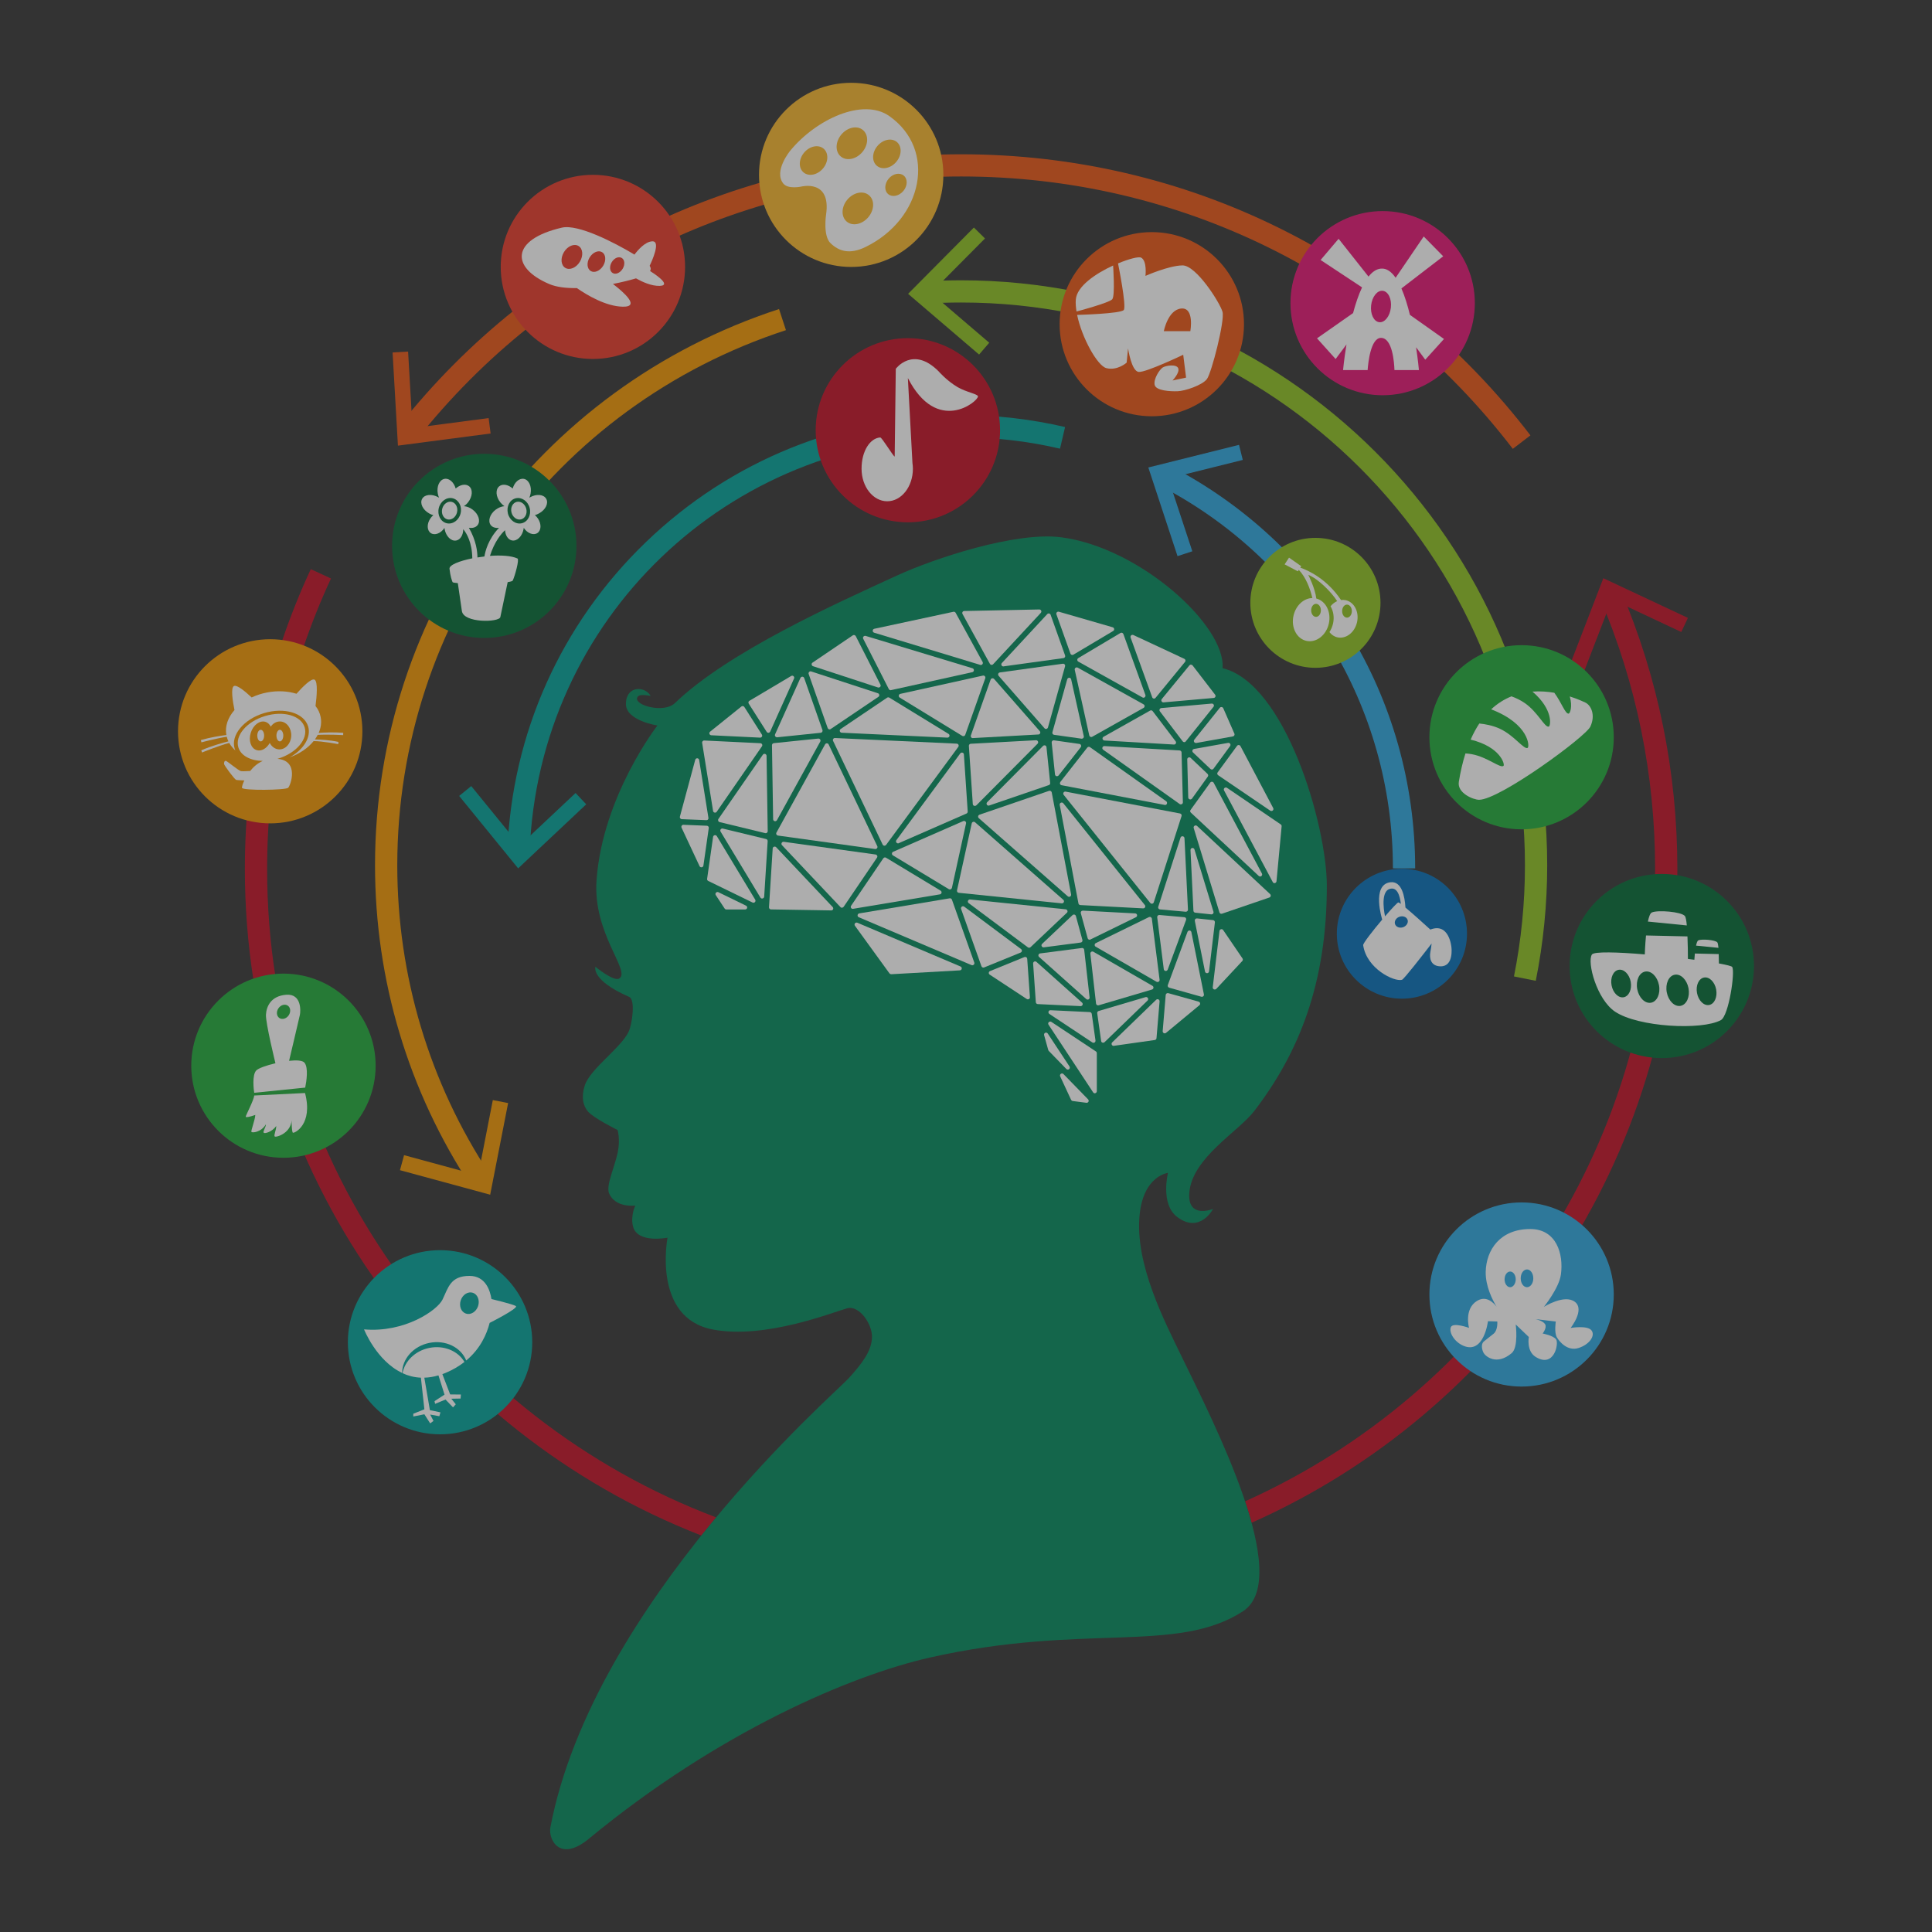 <?xml version="1.0" encoding="utf-8"?>
<!-- Generator: Adobe Illustrator 24.1.2, SVG Export Plug-In . SVG Version: 6.00 Build 0)  -->
<svg version="1.1" id="图层_1" xmlns="http://www.w3.org/2000/svg" xmlns:xlink="http://www.w3.org/1999/xlink" x="0px" y="0px"
	 viewBox="0 0 350 350" style="enable-background:new 0 0 350 350;" xml:space="preserve">
<rect x="0" y="0" width="350" height="350" fill="#333333" stroke="none"/>
<style type="text/css">
	.st0{opacity:0.6;}
	.st1{fill:#C30D23;}
	.st2{fill:#E95513;}
	.st3{fill:#F29600;}
	.st4{fill:#8DC21F;}
	.st5{fill:#00A199;}
	.st6{fill:#2CA6E0;}
	.st7{fill:#006934;}
	.st8{fill:#E73828;}
	.st9{fill:#F7B52C;}
	.st10{fill:#E51373;}
	.st11{fill:#1EAA39;}
	.st12{fill:#036EB7;}
	.st13{fill:#FFFFFF;}
	.st14{fill:#00885B;}
	.st15{fill:#58ADA9;}
	.st16{fill:#0080B8;}
	.st17{fill:#5AB285;}
	.st18{fill:#00913A;}
	.st19{fill:#0DAC67;}
	.st20{fill:#D60050;}
	.st21{fill:#264485;}
	.st22{opacity:0.6;fill:#E73828;}
	.st23{opacity:0.6;fill:#E51373;}
	.st24{opacity:0.6;fill:#00A5DF;}
	.st25{opacity:0.6;fill:#1EAA39;}
	.st26{opacity:0.9;}
	.st27{opacity:0.7;}
	.st28{opacity:0.7;fill:#F7B52C;}
	.st29{opacity:0.7;fill:#E51373;}
	.st30{opacity:0.7;fill:#0080B8;}
	.st31{opacity:0.7;fill:#FAED00;}
	.st32{opacity:0.7;fill:#1EAA39;}
	.st33{opacity:0.7;fill:#264485;}
	.st34{opacity:0.7;fill:#DADF00;}
	.st35{opacity:0.7;fill:#E95513;}
	.st36{opacity:0.7;fill:#006762;}
	.st37{opacity:0.7;fill:#0DAC67;}
	.st38{opacity:0.5;}
	.st39{fill:none;stroke:#3DAB4A;stroke-width:0.605;stroke-miterlimit:10;}
	.st40{fill:none;stroke:#86BC43;stroke-width:0.806;stroke-miterlimit:10;}
	.st41{fill:none;stroke:#86BC43;stroke-width:0.605;stroke-miterlimit:10;}
	.st42{fill:#CFD62F;stroke:#86BC43;stroke-width:0.605;stroke-miterlimit:10;}
	.st43{fill:none;stroke:#CFD62F;stroke-width:0.605;stroke-miterlimit:10;}
	.st44{fill:none;stroke:#F1E534;stroke-width:0.605;stroke-miterlimit:10;}
	.st45{fill:none;stroke:#F0AA3F;stroke-width:0.605;stroke-miterlimit:10;}
	.st46{fill:none;stroke:#EC8E26;stroke-width:0.605;stroke-miterlimit:10;}
	.st47{fill:none;stroke:#EC8E26;stroke-width:0.806;stroke-miterlimit:10;}
	.st48{fill:none;stroke:#E45827;stroke-width:0.605;stroke-miterlimit:10;}
	.st49{fill:none;stroke:#DD2526;stroke-width:0.605;stroke-miterlimit:10;}
	.st50{fill:none;stroke:#C51C56;stroke-width:0.605;stroke-miterlimit:10;}
	.st51{fill:none;stroke:#C51C56;stroke-width:0.806;stroke-miterlimit:10;}
	.st52{fill:none;stroke:#892685;stroke-width:0.605;stroke-miterlimit:10;}
	.st53{fill:none;stroke:#076BAF;stroke-width:0.605;stroke-miterlimit:10;}
	.st54{fill:none;stroke:#31A0D1;stroke-width:0.605;stroke-miterlimit:10;}
	.st55{fill:#F0AA3F;stroke:#E45827;stroke-width:0.605;stroke-miterlimit:10;}
	.st56{fill:#EC8E26;stroke:#F0AA3F;stroke-width:0.605;stroke-miterlimit:10;}
	.st57{fill:#0F8B43;stroke:#86BC43;stroke-width:0.605;stroke-miterlimit:10;}
	.st58{fill:none;stroke:#0F8B43;stroke-width:0.605;stroke-miterlimit:10;}
	.st59{fill:none;stroke:#2CAB6F;stroke-width:0.605;stroke-miterlimit:10;}
	.st60{fill:none;stroke:#31A0D1;stroke-width:0.806;stroke-miterlimit:10;}
	.st61{fill:#C51C56;}
	.st62{fill:#31A0D1;}
	.st63{fill:#E45827;}
	.st64{fill:#DB2672;}
	.st65{fill:#EC8E26;}
	.st66{fill:#DD2526;}
	.st67{fill:#F1E534;}
	.st68{fill:#892685;}
	.st69{fill:#076BAF;}
	.st70{fill:#B6282C;}
	.st71{fill:#941C5B;}
	.st72{fill:#602B87;}
	.st73{fill:#F0AA3F;}
	.st74{fill:#86BC43;}
	.st75{fill:#2CAB6F;}
	.st76{fill:#006536;}
	.st77{fill:#CFD62F;}
	.st78{fill:#3DAB4A;}
	.st79{fill:#12A095;}
	.st80{fill:#0F8B43;}
	.st81{opacity:0.9;fill:#F29600;stroke:#FFFFFF;stroke-width:1.143;stroke-miterlimit:10;}
	.st82{fill:#E95513;stroke:#FFFFFF;stroke-width:1.21;stroke-miterlimit:10;}
	.st83{fill:#F7B52C;stroke:#FFFFFF;stroke-width:1.21;stroke-miterlimit:10;}
	.st84{fill:#F29600;stroke:#FFFFFF;stroke-width:1.21;stroke-miterlimit:10;}
	.st85{fill:#FAED00;stroke:#FFFFFF;stroke-width:1.21;stroke-miterlimit:10;}
	.st86{fill:#5AB285;stroke:#FFFFFF;stroke-width:1.613;stroke-miterlimit:10;}
	.st87{fill:#58ADA9;stroke:#FFFFFF;stroke-width:1.613;stroke-miterlimit:10;}
	.st88{fill:#00913A;stroke:#FFFFFF;stroke-width:1.613;stroke-miterlimit:10;}
	.st89{opacity:0.8;}
	.st90{fill:#F29600;stroke:#FFFFFF;stroke-width:1.613;stroke-miterlimit:10;}
	.st91{fill:#A40B5E;}
</style>
<g class="st0">
	<g>
		<path class="st1" d="M129.73,274.89c-47.49-17.95-81.34-63.81-81.34-117.42c0-18.39,3.89-36.11,11.57-52.67l-3.66-1.69
			c-7.93,17.09-11.94,35.38-11.94,54.36c0,54.86,34.34,101.86,82.69,120.7C127.95,277.05,128.84,275.96,129.73,274.89z"/>
		<path class="st1" d="M293.55,106.75l-3.71,1.58c6.64,15.56,10,32.09,10,49.14c0,50.92-30.53,94.85-74.28,114.51
			c0.44,1.31,0.83,2.61,1.18,3.88c45.4-20.19,77.13-65.65,77.13-118.38C303.87,139.87,300.4,122.81,293.55,106.75z"/>
	</g>
	<g>
		<polygon class="st1" points="284.38,120.53 287.01,121.54 292,108.58 304.58,114.49 305.78,111.94 290.46,104.75 		"/>
	</g>
	<path class="st2" d="M274.06,81.31c-24.02-31.36-60.45-49.34-99.94-49.34c-38.62,0-74.55,17.35-98.58,47.6l-3.16-2.5
		c24.79-31.22,61.87-49.12,101.73-49.12c40.76,0,78.35,18.56,103.14,50.92L274.06,81.31z"/>
	<g>
		<polygon class="st2" points="88.88,78.53 88.52,75.74 74.73,77.55 73.93,63.69 71.12,63.85 72.09,80.73 		"/>
	</g>
	<path class="st3" d="M85.4,215.01c-11.42-17.3-17.46-37.44-17.46-58.25c0-46,29.41-86.5,73.19-100.77l1.25,3.82
		c-42.11,13.73-70.41,52.69-70.41,96.95c0,20.02,5.81,39.39,16.79,56.03L85.4,215.01z"/>
	<g>
		<polygon class="st3" points="92.05,199.83 89.28,199.29 86.62,212.92 73.2,209.27 72.46,211.99 88.8,216.43 		"/>
	</g>
	<path class="st4" d="M278.22,177.68l-3.95-0.79c1.32-6.58,1.99-13.35,1.99-20.13c0-56.22-45.82-101.96-102.14-101.96
		c-2.14,0-4.3,0.07-6.43,0.2l-0.25-4.01c2.21-0.14,4.46-0.21,6.68-0.21c58.54,0,106.17,47.54,106.17,105.98
		C280.29,163.81,279.59,170.84,278.22,177.68z"/>
	<g>
		<polygon class="st4" points="177.37,64.23 179.21,62.09 168.65,53.06 178.44,43.2 176.43,41.22 164.51,53.23 		"/>
	</g>
	<path class="st5" d="M95.95,154.33l-4.03-0.15c0.8-21.27,9.7-41.14,25.07-55.95c15.41-14.85,35.7-23.03,57.12-23.03
		c6.36,0,12.7,0.73,18.84,2.16l-0.92,3.92c-5.84-1.37-11.87-2.06-17.92-2.06C131.86,79.22,97.53,112.21,95.95,154.33z"/>
	<g>
		<polygon class="st5" points="83.18,144.19 85.37,142.41 94.15,153.18 104.27,143.66 106.2,145.71 93.87,157.31 		"/>
	</g>
	<path class="st6" d="M256.37,157.31h-4.03c0-29.4-16.28-56.02-42.49-69.48l1.84-3.58C239.25,98.4,256.37,126.39,256.37,157.31z"/>
	<g>
		<polygon class="st6" points="224.46,80.59 225.14,83.32 211.65,86.68 216,99.87 213.32,100.75 208.03,84.69 		"/>
	</g>
	<ellipse class="st3" cx="48.95" cy="132.48" rx="16.7" ry="16.68"/>
	<ellipse class="st7" cx="87.73" cy="98.89" rx="16.7" ry="16.68"/>
	<ellipse class="st8" cx="107.41" cy="48.35" rx="16.7" ry="16.68"/>
	<ellipse class="st9" cx="154.2" cy="31.68" rx="16.7" ry="16.68"/>
	<ellipse class="st10" cx="250.48" cy="54.92" rx="16.7" ry="16.68"/>
	<ellipse class="st2" cx="208.66" cy="58.73" rx="16.7" ry="16.68"/>
	<ellipse class="st1" cx="164.47" cy="77.94" rx="16.7" ry="16.68"/>
	<ellipse class="st4" cx="238.3" cy="109.21" rx="11.79" ry="11.77"/>
	<ellipse class="st11" cx="275.65" cy="133.56" rx="16.7" ry="16.68"/>
	<ellipse class="st7" cx="301.05" cy="175" rx="16.7" ry="16.68"/>
	<ellipse class="st6" cx="275.65" cy="234.51" rx="16.7" ry="16.68"/>
	<ellipse class="st12" cx="253.97" cy="169.15" rx="11.79" ry="11.77"/>
	<ellipse class="st11" cx="51.35" cy="193.06" rx="16.7" ry="16.68"/>
	<ellipse class="st5" cx="79.72" cy="243.16" rx="16.7" ry="16.68"/>
	<path class="st13" d="M81.84,90.92c-0.74-0.18-1.51,0.38-1.73,1.26c-0.21,0.87,0.21,1.73,0.95,1.91c0.74,0.18,1.51-0.38,1.73-1.26
		C83.01,91.96,82.58,91.1,81.84,90.92z"/>
	<path class="st13" d="M93.61,90.92c-0.74,0.18-1.17,1.03-0.95,1.91c0.21,0.87,0.99,1.44,1.73,1.26c0.74-0.18,1.17-1.03,0.95-1.91
		C95.12,91.31,94.35,90.74,93.61,90.92z"/>
	<path class="st13" d="M98.95,90.36c-0.46-0.81-1.77-0.93-2.93-0.27c-0.04,0.03-0.09,0.05-0.13,0.08c0.1-0.23,0.18-0.48,0.23-0.75
		c0.24-1.31-0.31-2.5-1.22-2.67c-0.84-0.15-1.7,0.61-2.02,1.75c-0.8-0.71-1.81-0.91-2.43-0.41c-0.73,0.58-0.64,1.89,0.2,2.93
		c0.22,0.27,0.47,0.5,0.73,0.68c-0.51,0.04-1.07,0.25-1.58,0.63c-1.06,0.8-1.46,2.05-0.9,2.79c0.32,0.42,0.88,0.58,1.5,0.5
		c-1.98,2.08-2.5,4.29-2.64,5.19c-0.43,0.05-0.85,0.11-1.27,0.18c0-1.07-0.22-3.06-1.55-5.38c0.65,0.11,1.25-0.05,1.59-0.49
		c0.56-0.74,0.16-1.99-0.9-2.79c-0.5-0.38-1.06-0.59-1.58-0.63c0.26-0.18,0.51-0.4,0.73-0.68c0.83-1.04,0.92-2.35,0.2-2.93
		c-0.62-0.5-1.63-0.3-2.43,0.41c-0.32-1.14-1.18-1.91-2.02-1.75c-0.92,0.17-1.46,1.36-1.22,2.67c0.05,0.27,0.13,0.52,0.23,0.75
		c-0.04-0.03-0.08-0.05-0.13-0.08c-1.16-0.66-2.47-0.54-2.93,0.27c-0.46,0.81,0.1,1.99,1.26,2.65c0.25,0.14,0.5,0.25,0.76,0.32
		c-0.21,0.17-0.4,0.38-0.56,0.63c-0.65,0.98-0.6,2.15,0.11,2.62c0.71,0.47,1.81,0.05,2.46-0.93c0.01-0.01,0.01-0.02,0.01-0.02
		c0.01,0.08,0.02,0.15,0.03,0.23c0.24,1.31,1.18,2.23,2.09,2.06c0.77-0.14,1.28-1.01,1.28-2.05c0.61,0.73,1.6,2.37,1.64,5.28
		c-2.35,0.47-4.21,1.21-4.13,1.89c0.17,1.42,0.39,1.98,0.55,2.41c0.03,0.08,0.39,0.14,0.96,0.19c0.21,1.38,0.63,4.27,0.73,5.03
		c0.28,2.25,6.77,2.09,6.97,1.12c0.14-0.66,0.88-4.18,1.33-6.33c0.52-0.08,0.86-0.18,0.92-0.29c0.39-0.83,1.22-3.82,0.86-3.99
		c-1.12-0.52-3.01-0.62-4.99-0.48c0.81-2.53,1.98-3.95,2.73-4.65c0.06,0.96,0.55,1.72,1.27,1.86c0.92,0.17,1.85-0.76,2.09-2.06
		c0.01-0.08,0.03-0.15,0.03-0.23c0.01,0.01,0.01,0.02,0.01,0.02c0.65,0.98,1.75,1.4,2.46,0.93c0.71-0.47,0.76-1.64,0.11-2.62
		c-0.16-0.25-0.36-0.46-0.56-0.63c0.25-0.07,0.51-0.17,0.76-0.32C98.85,92.35,99.41,91.16,98.95,90.36z M80.92,94.79
		c-1.09-0.27-1.73-1.49-1.43-2.74c0.3-1.25,1.44-2.05,2.53-1.78c1.09,0.27,1.73,1.49,1.42,2.74C83.14,94.25,82.01,95.05,80.92,94.79
		z M94.54,94.79c-1.09,0.26-2.22-0.53-2.53-1.78c-0.3-1.25,0.33-2.48,1.42-2.74c1.09-0.26,2.23,0.53,2.53,1.78
		C96.27,93.29,95.63,94.52,94.54,94.79z"/>
	<path class="st13" d="M221.47,56.5c-0.43-1.6-4.76-8.46-7.26-8.42c-2.51,0.04-6.7,1.9-6.7,1.9s0.33-2.72-0.79-3.31
		c-0.42-0.22-2.16,0.21-4.18,1.05c0,0,1.58,7.76,1.04,8.44c-0.54,0.68-8.45,0.89-8.45,0.89c0.86,4.18,3.68,9.22,5.29,9.64
		c1.99,0.52,3.68-0.99,3.68-0.99l0.26-2.59c0,0,0.6,4.19,1.95,4.27c1.34,0.09,8.04-3.11,8.04-3.11l0.52,4.14l-2.46,0.52
		c0,0,1.34-1.38,1.04-2.2c-0.3-0.82-2.29-0.52-2.85-0.13c-0.56,0.39-1.64,2.03-1.43,3.11c0.22,1.08,2.81,1.21,4.15,1.17
		c1.34-0.04,4.45-1.08,5.32-2.2C219.49,67.55,221.91,58.09,221.47,56.5z M215.64,59.99h-4.8c0,0,0.74-3.88,3.16-4.1
		C216.42,55.68,215.64,59.99,215.64,59.99z"/>
	<path class="st13" d="M201.5,54.21c0.54-0.65,0.15-6.11,0.15-6.11c-3.14,1.44-6.59,3.76-6.76,6.19c-0.05,0.65,0.01,1.37,0.13,2.14
		C195.01,56.44,200.95,54.86,201.5,54.21z"/>
	<path class="st13" d="M93.45,236.6c-0.59-0.36-4.41-1.26-4.42-1.27c-0.23-1.5-1.05-4.19-3.97-4.19c-3.46,0-3.84,2.1-4.89,4.28
		c-0.95,1.96-6.86,6.05-14.22,5.41c0,0,2.24,5.69,6.9,7.89c0-2.52,2.02-4.85,4.92-5.44c2.94-0.6,5.75,0.81,6.69,3.19
		c2.57-2.14,3.73-4.79,4.25-6.84l0,0.02C88.7,239.66,94.04,236.97,93.45,236.6z M86.61,236.61c-0.35,1.04-1.33,1.65-2.2,1.36
		c-0.87-0.29-1.29-1.37-0.94-2.41c0.35-1.04,1.33-1.65,2.2-1.36C86.53,234.49,86.95,235.57,86.61,236.61z"/>
	<path class="st13" d="M84.14,246.73c-1.16-1.99-3.72-3.08-6.38-2.54c-2.56,0.52-4.44,2.4-4.84,4.58c1,0.46,2.11,0.76,3.33,0.81
		l0.63,5.73l-2.01,0.8v0.5l2.01-0.4l1.05,1.65l0.6-0.45l-0.6-1.15l1.66,0.3l0.2-0.7l-1.91-0.4l-1.01-5.88
		c0.81-0.02,1.66-0.15,2.56-0.42l1.1,3.49l-1.81,1.18l0.1,0.49l1.89-0.78l1.36,1.42l0.5-0.56l-0.81-1.01l1.68-0.03l0.06-0.73
		l-1.95-0.02l-1.41-3.67c0.18-0.07,0.37-0.14,0.56-0.22C82.05,248.16,83.19,247.48,84.14,246.73z"/>
	<path class="st13" d="M243.8,108.73c-0.29-0.06-0.58-0.07-0.86-0.03c-2.48-3.7-5.69-5.27-7.38-5.87l0.17-0.26l-2.21-1.55l-0.8,1.22
		l2.4,1.26l0.17-0.26c1.28,1.33,2.04,3.35,2.46,5.1c-1.55,0.02-3,1.33-3.42,3.2c-0.48,2.12,0.57,4.17,2.34,4.56
		c1.77,0.39,3.59-1.01,4.06-3.13c0.47-2.1-0.55-4.11-2.27-4.54c-0.19-1.8-1.45-4.29-1.45-4.29c1.85,0.76,4.17,3.11,5.23,4.76
		c-0.45,0.2-0.86,0.51-1.2,0.93c0.51,0.85,0.71,1.98,0.45,3.14c-0.13,0.57-0.36,1.09-0.65,1.54c0.37,0.48,0.86,0.82,1.45,0.95
		c1.55,0.34,3.13-0.88,3.55-2.74C246.26,110.86,245.34,109.08,243.8,108.73z M239.29,110.57c0,0.65-0.39,1.18-0.88,1.18
		c-0.49,0-0.88-0.53-0.88-1.18c0-0.65,0.39-1.18,0.88-1.18C238.9,109.39,239.29,109.92,239.29,110.57z M244.02,111.89
		c-0.49,0-0.88-0.53-0.88-1.18s0.39-1.18,0.88-1.18c0.49,0,0.88,0.53,0.88,1.18S244.5,111.89,244.02,111.89z"/>
	<path class="st13" d="M46.05,198.46c-0.07,0.9-1.6,3.7-1.53,3.86c0.08,0.15,0.77,0,1.73-0.34c-0.03,0.86-0.82,2.87-0.7,3.07
		c0.13,0.21,1.75,0.1,2.63-1.38c-0.02,0.56-0.59,1.3-0.41,1.53c0.18,0.23,1.53-0.16,2.28-1.21c-0.02,0.8-0.5,1.7-0.27,1.9
		c0.23,0.21,3.35-0.67,3.04-3.58c0,0-0.02,2.73,0.24,2.89c0.26,0.15,3.7-1.48,2.2-7.19L46.05,198.46z"/>
	<path class="st13" d="M55.29,197.03c0.23-1.14,0.61-3.61-0.13-4.51c-0.35-0.43-1.47-0.49-2.79-0.34c0,0,1.83-7.71,1.96-8.34
		c0.13-0.64,0.35-3.85-2.48-3.63c-2.76,0.21-3.59,2.11-3.67,3.61c-0.08,1.49,1.72,8.8,1.72,8.8c-1.64,0.38-3.11,0.91-3.48,1.31
		c-0.79,0.84-0.45,3.52-0.37,4.04L55.29,197.03z M50.43,182.68c0.41-0.62,1.17-0.85,1.69-0.51c0.52,0.34,0.6,1.13,0.19,1.75
		c-0.41,0.62-1.17,0.85-1.69,0.51C50.1,184.08,50.01,183.3,50.43,182.68z"/>
	<path class="st13" d="M262.94,171.61c0,0-0.37-4.55-3.82-3.21l0,0c-1.27-1.16-3.22-2.92-4.51-3.99c-0.12-1.96-0.64-4.84-2.74-4.58
		c-3.47,0.44-1.47,6.76-1.47,6.76l0.01-0.01c-1.7,2.01-3.5,4.31-3.46,4.65c0.62,4.26,5.62,6.67,7.03,6.27
		c0.35-0.1,3.64-4.33,5.37-6.57c-0.05,0.48-0.13,1.03-0.23,1.56c-0.2,1.07,0.06,2.57,1.88,2.57
		C263.4,175.07,262.94,171.61,262.94,171.61z M251.69,161.06c1.4-0.5,1.91,1.16,2.09,2.69c-0.24-0.18-0.41-0.28-0.46-0.27
		c-0.17,0.02-1.21,1.13-2.41,2.52C250.91,165.99,249.93,161.69,251.69,161.06z M254.2,167.97c-0.62,0.22-1.28-0.02-1.47-0.54
		c-0.19-0.52,0.16-1.13,0.79-1.35c0.62-0.22,1.28,0.02,1.47,0.54C255.18,167.14,254.82,167.74,254.2,167.97z"/>
	<path class="st13" d="M287.19,127.27c-0.23-0.1-1.27-0.62-2.81-1.1c0.54,1.88,0.03,3.08-0.2,3.11c-0.63,0.07-1.25-1.94-2.6-3.78
		c-1.22-0.21-2.57-0.31-3.96-0.21c3.84,3.27,3.29,6.25,2.96,6.34c-0.74,0.22-1.98-2.63-4.36-4.27c-0.77-0.53-1.62-0.93-2.4-1.21
		c-1.27,0.51-2.52,1.27-3.68,2.35c6.96,2.69,6.97,6.81,6.61,6.99c-0.69,0.34-2.41-2.25-5.03-3.47c-1.29-0.6-2.7-0.85-3.73-0.95
		c-0.56,0.85-1.09,1.82-1.57,2.92c5.44,1.32,6.23,4.51,5.96,4.75c-0.58,0.5-2.89-1.58-5.74-2.11c-0.39-0.07-0.78-0.12-1.16-0.14
		c-0.48,1.52-0.89,3.22-1.2,5.15c-0.33,2.02,2.59,3.24,3.67,3.25c3.73,0,19.37-11.45,20.17-13.28
		C289.08,129.5,288.22,127.75,287.19,127.27z"/>
	<path class="st13" d="M288.32,241.02c-0.74-0.98-3.79-0.45-3.79-0.45s2.65-3.32,0.76-4.74c-1.89-1.42-5.6,0.92-5.6,0.92
		s2.74-3.38,3.08-5.85c0.52-3.74-0.81-8.25-5.55-8.25c-5.49,0-7.97,3.8-8.07,7.73c-0.06,2.61,1.23,5.13,1.97,6.34
		c-0.66-0.86-1.95-2.04-3.56-1.04c-2.37,1.47-1.43,4.88-1.43,4.88s-2.9-1.06-3.29-0.14c-0.39,0.92,0.59,2.66,2.27,3.38
		c3.73,1.59,4.45-4.45,4.45-4.45l1.69,0.05c0,0,0.13,1.54-0.65,2.2c-0.54,0.45-1.52,1.18-1.81,1.44c-0.52,0.46-0.35,1.46-0.01,2.07
		c0.34,0.6,2.34,2.33,5.08,0.02c1.26-1.06,0.73-5.19,0.73-5.19l2.37,2.27c0,0-0.48,2.56,1.26,3.62c3.34,2.05,4.2-2.45,3.69-3.17
		c-0.5-0.73-2.44-1.08-2.44-1.08s0.82-1.05,0.44-1.69c-0.39-0.64-1.74-0.92-1.74-0.92l3.68,0.44c0,0-0.32,1.96,0.19,2.85
		s1.98,2.55,3.9,1.95C287.89,243.61,289.06,242,288.32,241.02z M273.58,233.19c-0.56,0-1.01-0.64-1.01-1.42
		c0-0.79,0.45-1.42,1.01-1.42c0.56,0,1.01,0.64,1.01,1.42C274.58,232.55,274.13,233.19,273.58,233.19z M276.63,233.19
		c-0.63,0-1.14-0.72-1.14-1.61c0-0.89,0.51-1.61,1.14-1.61c0.63,0,1.14,0.72,1.14,1.61C277.78,232.46,277.26,233.19,276.63,233.19z"
		/>
	<path class="st13" d="M117.77,49.1c0.19-0.33,0.13-0.64-0.08-0.95c0.37-0.76,2.09-4.5,0.48-4.43c-1.29,0.05-2.6,1.56-3.23,2.4
		c-3.6-2.16-10.19-5.57-13.16-4.88c-9.24,2.15-9.29,7.23-2.27,10.22c1.32,0.56,3.08,0.76,4.99,0.73c1.82,1.26,5.24,3.31,8.31,3.37
		c3.3,0.07,0.1-2.69-1.77-4.12c1.61-0.31,3.07-0.68,4.18-1.01c1.12,0.63,2.8,1.41,4.3,1.36C121.89,51.7,118.2,49.37,117.77,49.1z
		 M105.05,47.41c-0.66,1.1-1.84,1.6-2.64,1.12c-0.8-0.48-0.91-1.75-0.25-2.85c0.66-1.1,1.84-1.6,2.64-1.12
		C105.6,45.03,105.71,46.31,105.05,47.41z M109.28,48.13c-0.57,0.94-1.58,1.38-2.26,0.97c-0.68-0.41-0.78-1.51-0.21-2.45
		c0.57-0.94,1.58-1.38,2.26-0.97C109.75,46.09,109.84,47.18,109.28,48.13z M112.8,48.69c-0.45,0.75-1.26,1.1-1.81,0.77
		c-0.55-0.33-0.62-1.21-0.17-1.96c0.45-0.76,1.26-1.1,1.81-0.77C113.18,47.05,113.26,47.93,112.8,48.69z"/>
	<path class="st13" d="M305.23,165.94c-0.64-0.77-4.94-1.13-6-0.63c-0.29,0.14-0.52,0.78-0.7,1.64l7.05,0.7
		C305.51,166.79,305.39,166.14,305.23,165.94z"/>
	<path class="st13" d="M311.11,170.72c-0.37-0.45-2.84-0.65-3.45-0.36c-0.17,0.08-0.3,0.45-0.4,0.95l4.06,0.4
		C311.26,171.21,311.2,170.83,311.11,170.72z"/>
	<path class="st13" d="M313.8,175.17c-0.1-0.15-1-0.38-2.4-0.63c0-0.5-0.02-1.11-0.04-1.7l-4.32-0.1c-0.04,0.4-0.07,0.8-0.09,1.13
		c-0.38-0.05-0.77-0.1-1.17-0.15c0-0.94-0.01-2.56-0.08-4.08l-7.51-0.17c-0.17,1.77-0.22,3.43-0.22,3.43l0,0
		c-4.93-0.42-9.2-0.55-9.58,0.02c-0.92,1.41,0.89,8.15,4.2,10.36c4.2,2.8,15.72,3.41,19.17,1.52
		C313.18,184.02,314.37,176.02,313.8,175.17z M294.15,180.66c-0.96,0.18-1.94-0.79-2.2-2.16c-0.26-1.37,0.31-2.63,1.27-2.81
		c0.96-0.18,1.94,0.79,2.2,2.16C295.67,179.22,295.1,180.48,294.15,180.66z M299.1,181.65c-1.09,0.2-2.2-0.9-2.5-2.45
		c-0.29-1.56,0.35-2.99,1.44-3.19c1.09-0.2,2.2,0.9,2.5,2.45C300.84,180.02,300.19,181.45,299.1,181.65z M304.45,182.22
		c-1.09,0.2-2.2-0.9-2.5-2.45c-0.29-1.56,0.35-2.99,1.44-3.19c1.09-0.2,2.2,0.9,2.5,2.45C306.18,180.59,305.54,182.01,304.45,182.22
		z M309.63,182.06c-0.96,0.18-1.94-0.79-2.2-2.16c-0.26-1.37,0.31-2.63,1.27-2.81c0.96-0.18,1.94,0.79,2.2,2.16
		C311.15,180.63,310.59,181.88,309.63,182.06z"/>
	<path class="st13" d="M47.23,132.21c-0.34,0-0.62,0.47-0.62,1.05c0,0.58,0.28,1.05,0.62,1.05c0.34,0,0.62-0.47,0.62-1.05
		C47.85,132.68,47.58,132.21,47.23,132.21z"/>
	<path class="st13" d="M50.7,134.31c0.34,0,0.62-0.47,0.62-1.05c0-0.58-0.28-1.05-0.62-1.05c-0.34,0-0.62,0.47-0.62,1.05
		C50.08,133.84,50.36,134.31,50.7,134.31z"/>
	<path class="st13" d="M50.26,137.47c0.03-0.01,0.07-0.02,0.1-0.03c3.32-1,5.48-3.55,4.83-5.68c-0.65-2.13-3.86-3.05-7.18-2.04
		c-3.32,1-5.48,3.55-4.83,5.68c0.46,1.52,2.24,2.42,4.42,2.45c-0.94,0.41-1.7,1.09-2.28,1.82c-0.79,0.05-1.5,0.07-1.69,0.02
		c-0.49-0.14-2.38-1.74-2.68-1.84c-0.29-0.1-0.4,0.31-0.35,0.58s1.86,2.73,2.18,2.85c0.14,0.05,0.78,0.08,1.48,0.1
		c-0.31,0.65-0.45,1.18-0.42,1.34c0.1,0.53,7.88,0.43,8.36,0C52.63,142.32,54.27,137.81,50.26,137.47z M46.49,135.89
		c-1.03-0.32-1.51-1.72-1.06-3.14c0.44-1.41,1.63-2.3,2.66-1.98c0.42,0.13,0.75,0.45,0.96,0.87c0.41-0.6,1.04-0.97,1.74-0.94
		c1.16,0.06,2.04,1.24,1.97,2.64c-0.07,1.4-1.07,2.48-2.23,2.42c-0.71-0.04-1.32-0.5-1.66-1.17
		C48.3,135.6,47.34,136.16,46.49,135.89z"/>
	<path class="st13" d="M62.17,133.17l0.01-0.42c-1.58-0.12-3.28-0.06-4.45,0.02c0.41-0.92,0.55-1.9,0.36-2.87
		c-0.14-0.74-0.46-1.41-0.93-2c0.21-1.62,0.47-4.41-0.17-4.77c-0.58-0.33-2.25,1.39-3.28,2.55c-1.57-0.49-3.43-0.6-5.34-0.23
		c-1,0.19-1.93,0.5-2.78,0.9c-1.16-1.09-2.64-2.31-3.19-2.08c-0.65,0.27-0.23,2.86,0.08,4.36c-1.18,1.34-1.76,2.94-1.47,4.52
		c-1.15,0.15-2.98,0.44-4.62,0.92l0.1,0.41c0,0,2.62-0.7,4.59-1.01c0.07,0.29,0.17,0.56,0.3,0.83c-1.04,0.27-3.12,0.84-4.92,1.63
		l0.15,0.39c0,0,2.98-1.23,4.92-1.73c0.28,0.5,0.66,0.96,1.11,1.36c-0.05-0.11-0.09-0.22-0.13-0.33c-0.74-2.44,1.64-5.32,5.31-6.43
		c3.68-1.11,7.26-0.04,8,2.4c0.6,1.97-0.84,4.23-3.35,5.61c1.83-0.65,3.34-1.7,4.34-2.94c1.61-0.01,4.47,0.55,4.47,0.55l0.03-0.41
		c-1.61-0.35-3.39-0.43-4.26-0.45c0.19-0.27,0.36-0.54,0.5-0.82C59.56,133.02,62.17,133.17,62.17,133.17z"/>
	<path class="st13" d="M173.46,70.12c-1.97-1.16-3.44-2.87-3.44-2.87c-4.65-4.64-7.74-0.44-7.74-0.44l-0.2,15.9
		c-0.29-0.07-2.31-3.48-2.62-3.46c-1.81,0.12-3.38,2.41-3.38,5.67c0,3.25,2.08,5.89,4.65,5.89c2.57,0,4.65-2.64,4.65-5.89
		c0-0.35-0.03-0.7-0.08-1.03h0l-0.83-15.4l0,0c5.29,10.3,12.7,4.28,12.7,3.32C177.18,71.39,175.02,71.04,173.46,70.12z"/>
	<path class="st13" d="M161.11,21.03c-4.77-3.36-13.26,0.56-17.95,6.27c0,0-3.06,3.68-1.26,5.95c0.86,1.08,3.26,0.55,3.26,0.55
		s5.45-1.4,4.49,5.09c0,0-0.59,3.83,0.81,5.17c1.52,1.46,3.47,2.09,6.35,0.68C167.23,39.65,169.75,27.11,161.11,21.03z M149.1,30.51
		c-1,1.19-2.57,1.52-3.52,0.73c-0.95-0.79-0.91-2.4,0.09-3.59c1-1.19,2.57-1.52,3.52-0.73C150.14,27.71,150.1,29.32,149.1,30.51z
		 M152.42,24.37c1.11-1.32,2.86-1.69,3.91-0.81c1.05,0.88,1.01,2.66-0.1,3.98c-1.11,1.32-2.86,1.69-3.91,0.81
		C151.27,27.48,151.31,25.7,152.42,24.37z M157.31,39.34c-1.11,1.32-2.86,1.69-3.91,0.81c-1.05-0.88-1.01-2.66,0.1-3.98
		c1.11-1.32,2.86-1.69,3.91-0.81C158.47,36.23,158.42,38.01,157.31,39.34z M158.86,30.04c-0.95-0.79-0.91-2.4,0.09-3.59
		c1-1.19,2.57-1.52,3.52-0.73c0.95,0.79,0.91,2.4-0.09,3.59C161.38,30.5,159.81,30.83,158.86,30.04z M160.91,35.17
		c-0.74-0.61-0.7-1.86,0.07-2.79c0.77-0.93,2-1.18,2.74-0.57c0.74,0.61,0.71,1.86-0.07,2.79C162.87,35.52,161.64,35.78,160.91,35.17
		z"/>
	<path class="st13" d="M261.59,61.41l-6.17-4.37c-0.42-1.72-0.93-3.39-1.54-4.79l7.57-5.82l-3.53-3.59l-5.09,7.48
		c-0.76-1.1-1.64-1.75-2.65-1.66c-0.85,0.07-1.6,0.61-2.26,1.45l-5.42-6.85l-3.26,3.84l7.51,4.96c-0.64,1.35-1.18,2.98-1.63,4.66
		l-6.53,4.57l3.37,3.75l1.97-2.64c-0.44,2.66-0.62,4.64-0.62,4.64h4.45c0.09-1.3,0.55-5.83,2.42-5.83c2.09,0,2.4,4.53,2.44,5.83
		h4.43c0,0-0.15-1.73-0.51-4.13l1.66,2.25L261.59,61.41z M251.97,55.72c-0.17,1.57-1.11,2.76-2.1,2.65
		c-0.99-0.11-1.65-1.47-1.48-3.04c0.17-1.57,1.11-2.76,2.1-2.65C251.49,52.79,252.15,54.15,251.97,55.72z"/>
	<path class="st14" d="M211.59,212.48c0,0-4.4,0.48-5.13,7.52c-0.93,8.98,4.54,19.41,7.7,25.94c5.49,11.34,20.27,39.94,11.01,45.96
		c-11.98,7.78-28.84,2.08-56.71,8.38c-14.33,3.24-38.34,13.48-61.8,32.84c-5.31,4.38-7.36,0.05-6.95-2.09
		c7.79-40.7,51.55-78.61,53.98-81.28c2.43-2.68,4.18-4.92,4.28-7.42c0.1-2.49-2.34-5.92-4.5-5.32c-2.7,0.75-14.84,5.63-24.3,3.85
		c-11.07-2.08-8.24-16.64-8.24-16.64s-5.46,1.1-6.25-2.04c-0.49-1.94,0.41-3.78,0.41-3.78s-3.68,0.48-4.77-2.28
		c-0.54-1.37,1.03-4.73,1.58-7.31c0.51-2.41-0.02-4.1-0.02-4.1s-4.39-2.17-5.38-3.37c-1.32-1.61-0.92-3.62-0.54-4.76
		c1.01-2.99,6.56-6.77,7.93-9.69c0.64-1.36,1.25-5.79,0.1-6.29c-7.02-3.07-6.12-5.46-6.12-5.46s3.35,2.78,4.34,2.11
		c2.06-1.4-4.85-8.15-4.14-17.83c1.11-15.23,11.03-27.99,11.03-27.99s-5.75-0.86-5.71-3.94c0.04-3.31,3.45-3.24,4.48-1.42
		c-1.64-0.29-2.28-0.18-2.45,0.34c-0.45,1.41,4.9,2.84,6.84,0.97c9.71-9.35,29.35-18.12,40.33-23.16
		c6.51-2.98,21.31-7.97,29.68-6.88c14.27,1.87,29.82,16.04,29.21,23.71c11.36,2.73,18.89,28.38,18.89,39.45
		c-0.01,17.57-4.99,30.14-13.15,40.77c-2.87,3.75-11.24,8.46-11.76,14.77c-0.41,4.89,4.3,2.97,4.3,2.97s-2.36,4.54-6.47,1.48
		C210.16,218.17,211.59,212.48,211.59,212.48z"/>
	<path class="st13" d="M196.86,199.78c-0.02,0-0.03,0-0.05,0l-2.48-0.32c-0.13-0.02-0.23-0.1-0.29-0.21l-1.98-4.26
		c-0.08-0.16-0.02-0.36,0.13-0.46c0.15-0.1,0.35-0.08,0.47,0.05l4.46,4.58c0.11,0.11,0.13,0.28,0.07,0.42
		C197.13,199.7,197,199.78,196.86,199.78z"/>
	<path class="st13" d="M193.44,193.77c-0.1,0-0.19-0.04-0.26-0.11l-3.19-3.28c-0.04-0.04-0.07-0.1-0.09-0.16l-0.75-2.69
		c-0.05-0.17,0.04-0.36,0.2-0.43c0.16-0.07,0.36-0.02,0.46,0.13l3.94,5.97c0.1,0.16,0.07,0.37-0.08,0.49
		C193.61,193.75,193.53,193.77,193.44,193.77z"/>
	<path class="st13" d="M198.34,198.06c-0.12,0-0.24-0.06-0.31-0.17l-8.08-12.26c-0.1-0.15-0.08-0.34,0.05-0.46
		c0.12-0.12,0.32-0.14,0.46-0.05l8.08,5.36c0.1,0.07,0.16,0.18,0.16,0.31v6.89c0,0.16-0.11,0.31-0.26,0.35
		C198.41,198.06,198.37,198.06,198.34,198.06z"/>
	<path class="st13" d="M152.53,164.45c-0.1,0-0.2-0.04-0.27-0.12l-10.59-11.21c-0.11-0.11-0.13-0.28-0.06-0.42
		c0.07-0.14,0.22-0.22,0.38-0.2l16.63,2.3c0.13,0.02,0.23,0.1,0.29,0.21s0.04,0.25-0.03,0.36l-6.04,8.9
		c-0.06,0.09-0.16,0.15-0.27,0.16C152.55,164.45,152.54,164.45,152.53,164.45z"/>
	<path class="st13" d="M150.59,164.93C150.59,164.93,150.59,164.93,150.59,164.93l-10.92-0.18c-0.1,0-0.2-0.04-0.26-0.12
		c-0.07-0.07-0.1-0.17-0.1-0.27l0.67-10.65c0.01-0.15,0.1-0.27,0.24-0.32c0.14-0.05,0.29-0.01,0.39,0.09l10.24,10.84
		c0.1,0.11,0.13,0.27,0.07,0.4C150.87,164.85,150.74,164.93,150.59,164.93z"/>
	<path class="st13" d="M138.06,162.78c-0.13,0-0.25-0.07-0.31-0.18l-7.21-11.95c-0.08-0.13-0.07-0.29,0.02-0.41
		c0.09-0.12,0.24-0.17,0.38-0.14l7.85,1.9c0.17,0.04,0.29,0.2,0.28,0.38l-0.63,10.05c-0.01,0.16-0.12,0.3-0.28,0.33
		C138.12,162.77,138.09,162.78,138.06,162.78z"/>
	<path class="st13" d="M136.49,163.54c-0.05,0-0.11-0.01-0.16-0.04l-8.03-3.91c-0.14-0.07-0.23-0.22-0.2-0.38l1.08-7.6
		c0.02-0.15,0.14-0.28,0.29-0.31c0.15-0.03,0.31,0.04,0.39,0.17l6.95,11.51c0.08,0.14,0.07,0.32-0.04,0.44
		C136.69,163.5,136.59,163.54,136.49,163.54z"/>
	<path class="st13" d="M127.06,157.12c-0.14,0-0.27-0.08-0.33-0.21l-3.26-6.97c-0.05-0.12-0.04-0.25,0.03-0.36
		c0.07-0.11,0.19-0.17,0.32-0.16l4.23,0.17c0.1,0,0.2,0.05,0.27,0.13c0.07,0.08,0.1,0.18,0.08,0.29l-0.97,6.8
		c-0.02,0.16-0.15,0.29-0.31,0.31C127.1,157.12,127.08,157.12,127.06,157.12z"/>
	<path class="st13" d="M128,148.58c-0.01,0-0.01,0-0.02,0l-4.47-0.18c-0.11,0-0.22-0.06-0.28-0.15c-0.07-0.09-0.09-0.21-0.06-0.31
		l2.78-10.3c0.05-0.17,0.2-0.28,0.37-0.27c0.17,0.01,0.32,0.14,0.34,0.31l1.68,10.49c0.02,0.11-0.01,0.22-0.09,0.3
		C128.21,148.53,128.11,148.58,128,148.58z"/>
	<path class="st13" d="M129.54,147.22c-0.03,0-0.05,0-0.08-0.01c-0.15-0.03-0.26-0.15-0.28-0.3l-1.98-12.34
		c-0.02-0.11,0.02-0.22,0.09-0.3c0.07-0.08,0.18-0.13,0.29-0.12l10.17,0.49c0.13,0.01,0.25,0.08,0.31,0.2
		c0.06,0.12,0.05,0.26-0.03,0.37l-8.19,11.85C129.78,147.16,129.66,147.22,129.54,147.22z"/>
	<path class="st13" d="M137.71,133.63c-0.01,0-0.01,0-0.02,0l-8.84-0.43c-0.15-0.01-0.28-0.11-0.33-0.25c-0.05-0.14,0-0.3,0.12-0.4
		l5.67-4.56c0.08-0.07,0.19-0.09,0.29-0.08c0.1,0.02,0.19,0.08,0.25,0.17l3.17,4.99c0.07,0.12,0.08,0.26,0.01,0.38
		C137.96,133.56,137.84,133.63,137.71,133.63z"/>
	<path class="st13" d="M139.2,132.75c-0.13,0-0.24-0.06-0.31-0.17l-3.25-5.11c-0.05-0.08-0.07-0.19-0.05-0.28
		c0.02-0.1,0.08-0.18,0.17-0.23l7.57-4.5c0.14-0.08,0.31-0.07,0.43,0.04c0.12,0.11,0.16,0.28,0.09,0.42l-4.32,9.61
		c-0.06,0.12-0.17,0.21-0.31,0.22C139.22,132.75,139.21,132.75,139.2,132.75z"/>
	<path class="st13" d="M140.75,133.56c-0.12,0-0.23-0.06-0.3-0.15c-0.08-0.11-0.09-0.25-0.04-0.37l4.6-10.23
		c0.06-0.14,0.2-0.22,0.35-0.22c0.15,0.01,0.28,0.1,0.33,0.25l3.31,9.42c0.04,0.11,0.02,0.22-0.04,0.32
		c-0.06,0.09-0.16,0.16-0.27,0.17l-7.91,0.82C140.77,133.56,140.76,133.56,140.75,133.56z"/>
	<path class="st13" d="M150.29,132.14c-0.04,0-0.08-0.01-0.12-0.02c-0.11-0.04-0.19-0.12-0.23-0.23l-3.44-9.78
		c-0.05-0.13-0.01-0.28,0.08-0.38c0.1-0.1,0.24-0.14,0.38-0.09l12.08,3.95c0.13,0.04,0.23,0.16,0.25,0.3
		c0.02,0.14-0.04,0.28-0.16,0.35l-8.64,5.83C150.43,132.12,150.36,132.14,150.29,132.14z"/>
	<path class="st13" d="M159.16,124.56c-0.04,0-0.08-0.01-0.11-0.02l-11.76-3.85c-0.13-0.04-0.23-0.16-0.25-0.3
		c-0.02-0.14,0.04-0.28,0.16-0.35l7.29-4.94c0.09-0.06,0.2-0.08,0.3-0.05c0.1,0.03,0.19,0.1,0.24,0.19l4.47,8.79
		c0.07,0.13,0.05,0.29-0.05,0.41C159.37,124.51,159.26,124.56,159.16,124.56z"/>
	<path class="st13" d="M161.35,125.04c-0.14,0-0.26-0.08-0.33-0.2l-4.64-9.12c-0.07-0.13-0.05-0.29,0.05-0.4
		c0.09-0.11,0.25-0.16,0.39-0.12l19.35,5.86c0.16,0.05,0.27,0.2,0.26,0.37c-0.01,0.17-0.12,0.31-0.29,0.34l-14.7,3.25
		C161.41,125.04,161.38,125.04,161.35,125.04z"/>
	<path class="st13" d="M174.51,133.36c-0.07,0-0.13-0.02-0.19-0.05l-11.33-6.94c-0.13-0.08-0.2-0.23-0.17-0.37
		c0.02-0.15,0.14-0.27,0.28-0.3l14.97-3.31c0.13-0.03,0.27,0.02,0.35,0.12c0.09,0.1,0.12,0.24,0.07,0.37l-3.63,10.25
		c-0.04,0.1-0.12,0.19-0.22,0.22C174.59,133.35,174.55,133.36,174.51,133.36z"/>
	<path class="st13" d="M171.64,133.63c-0.01,0-0.01,0-0.02,0l-19.14-0.89c-0.16-0.01-0.29-0.12-0.34-0.27
		c-0.04-0.15,0.02-0.31,0.15-0.4l8.42-5.68c0.12-0.08,0.28-0.08,0.4-0.01l10.73,6.57c0.14,0.09,0.21,0.26,0.16,0.42
		C171.94,133.53,171.8,133.63,171.64,133.63z"/>
	<path class="st13" d="M160.23,153.21c-0.01,0-0.02,0-0.03,0c-0.13-0.01-0.24-0.09-0.3-0.21l-8.98-18.78
		c-0.06-0.12-0.05-0.25,0.03-0.36c0.07-0.11,0.19-0.17,0.32-0.16l22.06,1.02c0.14,0.01,0.26,0.09,0.31,0.21
		c0.06,0.12,0.04,0.27-0.04,0.38l-13.08,17.76C160.45,153.15,160.34,153.21,160.23,153.21z"/>
	<path class="st13" d="M158.59,153.81c-0.02,0-0.03,0-0.05,0l-17.61-2.44c-0.12-0.02-0.22-0.09-0.28-0.2
		c-0.05-0.11-0.05-0.24,0.01-0.34l8.81-15.98c0.07-0.12,0.19-0.19,0.33-0.19c0.14,0,0.26,0.08,0.32,0.21l8.81,18.42
		c0.06,0.12,0.04,0.27-0.04,0.37C158.82,153.75,158.71,153.81,158.59,153.81z"/>
	<path class="st13" d="M140.43,148.77c-0.03,0-0.06,0-0.09-0.01c-0.16-0.04-0.28-0.18-0.28-0.35L139.85,135
		c0-0.19,0.14-0.35,0.33-0.37l8.06-0.83c0.14-0.01,0.27,0.05,0.34,0.16c0.08,0.11,0.08,0.26,0.02,0.38l-7.85,14.25
		C140.68,148.7,140.56,148.77,140.43,148.77z"/>
	<path class="st13" d="M138.72,150.94c-0.03,0-0.06,0-0.09-0.01l-8.26-2c-0.12-0.03-0.21-0.11-0.26-0.23
		c-0.04-0.11-0.03-0.24,0.04-0.34l8.05-11.64c0.09-0.13,0.26-0.19,0.41-0.14c0.15,0.05,0.26,0.19,0.26,0.35l0.21,13.64
		c0,0.11-0.05,0.22-0.14,0.29C138.89,150.92,138.8,150.94,138.72,150.94z"/>
	<path class="st13" d="M162.69,152.79c-0.11,0-0.22-0.05-0.29-0.14c-0.1-0.13-0.11-0.31-0.01-0.45l11.57-15.71
		c0.09-0.12,0.25-0.18,0.4-0.14c0.15,0.04,0.25,0.17,0.26,0.33l0.69,10.34c0.01,0.15-0.08,0.3-0.22,0.36l-12.27,5.37
		C162.79,152.78,162.74,152.79,162.69,152.79z"/>
	<path class="st13" d="M177.69,120.47c-0.04,0-0.07-0.01-0.11-0.02l-19.22-5.83c-0.16-0.05-0.27-0.2-0.26-0.37
		c0.01-0.17,0.13-0.31,0.29-0.34l14.33-3.08c0.16-0.03,0.32,0.04,0.4,0.18l4.89,8.91c0.07,0.13,0.06,0.29-0.04,0.41
		C177.91,120.42,177.8,120.47,177.69,120.47z"/>
	<path class="st13" d="M179.66,120.45c-0.02,0-0.03,0-0.05,0c-0.12-0.01-0.22-0.08-0.28-0.19l-4.96-9.03
		c-0.06-0.11-0.06-0.25,0-0.36c0.06-0.11,0.18-0.18,0.31-0.18l13.6-0.28c0.15,0,0.28,0.08,0.34,0.22c0.06,0.13,0.03,0.29-0.07,0.4
		l-8.64,9.31C179.86,120.41,179.76,120.45,179.66,120.45z"/>
	<path class="st13" d="M134.99,164.76h-3.4c-0.12,0-0.24-0.06-0.31-0.16l-1.61-2.44c-0.09-0.14-0.08-0.32,0.03-0.44
		c0.11-0.12,0.29-0.16,0.44-0.09l5.01,2.44c0.15,0.07,0.24,0.25,0.2,0.41S135.16,164.76,134.99,164.76z"/>
	<path class="st13" d="M179.09,145.95c-0.12,0-0.24-0.06-0.31-0.17c-0.09-0.14-0.07-0.33,0.05-0.45l10.13-10.2
		c0.1-0.1,0.25-0.13,0.38-0.09c0.13,0.05,0.23,0.17,0.24,0.31l0.67,6.5c0.02,0.17-0.08,0.33-0.25,0.38l-10.81,3.7
		C179.17,145.94,179.13,145.95,179.09,145.95z"/>
	<path class="st13" d="M176.6,146c-0.04,0-0.09-0.01-0.13-0.02c-0.14-0.05-0.23-0.18-0.24-0.32l-0.71-10.53
		c-0.01-0.1,0.03-0.19,0.09-0.27c0.07-0.07,0.16-0.12,0.26-0.12l11.81-0.64c0.15-0.01,0.29,0.08,0.36,0.22
		c0.06,0.14,0.03,0.3-0.07,0.41l-11.1,11.17C176.79,145.96,176.7,146,176.6,146z"/>
	<path class="st13" d="M176.22,133.72c-0.12,0-0.22-0.05-0.29-0.15c-0.07-0.1-0.09-0.23-0.05-0.34l3.58-10.11
		c0.04-0.12,0.15-0.21,0.28-0.24c0.13-0.02,0.26,0.02,0.35,0.12l8.28,9.46c0.09,0.11,0.12,0.25,0.06,0.38
		c-0.05,0.13-0.18,0.22-0.32,0.22l-11.86,0.65C176.23,133.72,176.23,133.72,176.22,133.72z"/>
	<path class="st13" d="M189.5,132.06c-0.1,0-0.21-0.04-0.28-0.13l-8.31-9.5c-0.09-0.1-0.11-0.24-0.07-0.37
		c0.05-0.13,0.16-0.22,0.29-0.24l11.41-1.58c0.12-0.02,0.25,0.03,0.33,0.12c0.08,0.09,0.11,0.22,0.08,0.34l-3.1,11.08
		c-0.04,0.13-0.14,0.23-0.27,0.26C189.55,132.06,189.53,132.06,189.5,132.06z"/>
	<path class="st13" d="M195.98,133.82c-0.02,0-0.03,0-0.05,0l-4.97-0.7c-0.1-0.01-0.2-0.07-0.26-0.16c-0.06-0.09-0.07-0.2-0.05-0.3
		l2.69-9.61c0.05-0.16,0.2-0.27,0.36-0.27c0.17,0,0.31,0.12,0.35,0.29l2.29,10.31c0.03,0.12-0.01,0.24-0.09,0.33
		C196.18,133.78,196.08,133.82,195.98,133.82z"/>
	<path class="st13" d="M197.69,133.52c-0.05,0-0.1-0.01-0.15-0.03c-0.11-0.05-0.18-0.14-0.21-0.26l-2.63-11.88
		c-0.03-0.14,0.02-0.29,0.14-0.37c0.12-0.09,0.27-0.1,0.4-0.03l11.93,6.65c0.12,0.06,0.19,0.19,0.19,0.32
		c0,0.13-0.07,0.26-0.19,0.32l-9.3,5.23C197.82,133.5,197.76,133.52,197.69,133.52z"/>
	<path class="st13" d="M212.69,134.88c-0.01,0-0.01,0-0.02,0l-12.59-0.73c-0.16-0.01-0.3-0.12-0.34-0.28
		c-0.04-0.16,0.04-0.32,0.18-0.4l8.43-4.74c0.16-0.09,0.36-0.05,0.47,0.1l4.16,5.47c0.09,0.11,0.1,0.27,0.03,0.39
		C212.95,134.81,212.83,134.88,212.69,134.88z"/>
	<path class="st13" d="M213.91,145.72c-0.07,0-0.15-0.02-0.21-0.07l-13.85-9.83c-0.13-0.09-0.19-0.27-0.13-0.42
		c0.05-0.15,0.2-0.25,0.37-0.24l13.61,0.79c0.19,0.01,0.34,0.17,0.35,0.36l0.24,9.04c0,0.14-0.07,0.27-0.19,0.33
		C214.03,145.7,213.97,145.72,213.91,145.72z"/>
	<path class="st13" d="M211.07,145.83c-0.02,0-0.05,0-0.07-0.01l-18.68-3.57c-0.13-0.02-0.23-0.11-0.28-0.23
		c-0.05-0.12-0.02-0.25,0.05-0.36l4.88-6.23c0.12-0.15,0.34-0.19,0.5-0.07l13.8,9.79c0.14,0.1,0.19,0.28,0.13,0.44
		C211.35,145.75,211.22,145.83,211.07,145.83z"/>
	<path class="st13" d="M191.48,140.62c-0.03,0-0.07,0-0.1-0.01c-0.14-0.04-0.25-0.17-0.26-0.32l-0.6-5.77
		c-0.01-0.11,0.03-0.22,0.11-0.3c0.08-0.08,0.19-0.12,0.31-0.1l4.61,0.65c0.13,0.02,0.24,0.1,0.29,0.23
		c0.05,0.12,0.03,0.26-0.05,0.36l-4.01,5.12C191.7,140.57,191.59,140.62,191.48,140.62z"/>
	<path class="st13" d="M219.54,139.41c-0.09,0-0.18-0.04-0.25-0.1l-3.17-3c-0.1-0.1-0.14-0.24-0.1-0.37
		c0.04-0.13,0.15-0.23,0.29-0.26l6.17-1.1c0.15-0.03,0.3,0.04,0.38,0.17c0.08,0.13,0.07,0.29-0.02,0.41l-3,4.1
		c-0.06,0.09-0.16,0.14-0.26,0.15C219.56,139.41,219.55,139.41,219.54,139.41z"/>
	<path class="st13" d="M215.63,144.83c-0.04,0-0.07-0.01-0.11-0.02c-0.15-0.05-0.26-0.18-0.26-0.34l-0.18-6.9
		c0-0.15,0.08-0.28,0.22-0.34c0.14-0.06,0.29-0.03,0.4,0.07l3.06,2.9c0.13,0.13,0.15,0.33,0.05,0.48l-2.88,4.01
		C215.86,144.78,215.74,144.83,215.63,144.83z"/>
	<path class="st13" d="M216.65,134.6c-0.13,0-0.25-0.07-0.32-0.18c-0.08-0.13-0.07-0.3,0.03-0.42l4.62-5.78
		c0.08-0.1,0.21-0.15,0.34-0.13c0.13,0.02,0.24,0.1,0.29,0.22l2.01,4.59c0.05,0.1,0.04,0.22-0.01,0.32
		c-0.05,0.1-0.15,0.17-0.26,0.19l-6.64,1.19C216.69,134.6,216.67,134.6,216.65,134.6z"/>
	<path class="st13" d="M214.54,134.45C214.54,134.45,214.54,134.45,214.54,134.45c-0.12,0-0.22-0.05-0.29-0.15l-4.13-5.44
		c-0.08-0.11-0.1-0.25-0.04-0.37c0.05-0.12,0.17-0.21,0.3-0.22l9.13-0.81c0.15-0.01,0.29,0.06,0.36,0.19
		c0.07,0.13,0.06,0.29-0.04,0.4l-5,6.24C214.76,134.4,214.66,134.45,214.54,134.45z"/>
	<path class="st13" d="M210.75,127.24c-0.14,0-0.26-0.07-0.32-0.2c-0.07-0.13-0.05-0.29,0.04-0.4l5-6.1
		c0.07-0.09,0.18-0.14,0.29-0.13c0.11,0,0.22,0.05,0.29,0.14l4.08,5.3c0.08,0.11,0.1,0.25,0.05,0.37c-0.05,0.12-0.17,0.21-0.3,0.22
		l-9.09,0.8C210.77,127.24,210.76,127.24,210.75,127.24z"/>
	<path class="st13" d="M209.07,126.56c-0.02,0-0.04,0-0.06-0.01c-0.13-0.02-0.24-0.11-0.28-0.24l-3.91-10.81
		c-0.05-0.14-0.01-0.3,0.1-0.4c0.11-0.1,0.27-0.12,0.4-0.06l9.23,4.31c0.1,0.05,0.18,0.14,0.2,0.25c0.03,0.11,0,0.23-0.07,0.31
		l-5.33,6.5C209.28,126.51,209.18,126.56,209.07,126.56z"/>
	<path class="st13" d="M207.16,126.4c-0.06,0-0.12-0.02-0.18-0.05l-11.63-6.49c-0.11-0.06-0.19-0.18-0.19-0.32
		c0-0.13,0.07-0.25,0.18-0.32l7.64-4.55c0.09-0.06,0.21-0.07,0.31-0.03c0.1,0.04,0.18,0.12,0.22,0.22l3.99,11.04
		c0.05,0.14,0.01,0.31-0.11,0.4C207.33,126.37,207.25,126.4,207.16,126.4z"/>
	<path class="st13" d="M194.26,118.65c-0.04,0-0.08-0.01-0.12-0.02c-0.1-0.04-0.19-0.12-0.22-0.22l-2.54-7.12
		c-0.05-0.13-0.02-0.27,0.08-0.37c0.09-0.1,0.24-0.14,0.37-0.1l9.75,2.82c0.14,0.04,0.24,0.16,0.26,0.31
		c0.02,0.14-0.05,0.29-0.18,0.36l-7.22,4.3C194.39,118.64,194.32,118.65,194.26,118.65z"/>
	<path class="st13" d="M181.77,120.73c-0.14,0-0.26-0.07-0.33-0.2c-0.07-0.14-0.05-0.31,0.06-0.42l8.22-8.86
		c0.09-0.09,0.22-0.14,0.34-0.11c0.13,0.03,0.23,0.12,0.27,0.24l2.62,7.36c0.04,0.1,0.03,0.22-0.03,0.31
		c-0.06,0.09-0.15,0.16-0.26,0.17l-10.85,1.5C181.8,120.73,181.79,120.73,181.77,120.73z"/>
	<path class="st13" d="M219.48,165.65c-0.01,0-0.03,0-0.04,0l-2.91-0.31c-0.18-0.02-0.32-0.17-0.33-0.35l-0.53-10.99
		c-0.01-0.18,0.12-0.35,0.3-0.38c0.18-0.03,0.36,0.08,0.41,0.25l3.45,11.3c0.04,0.12,0.01,0.25-0.07,0.34
		C219.69,165.6,219.59,165.65,219.48,165.65z"/>
	<path class="st13" d="M214.82,165.17c-0.01,0-0.02,0-0.03,0l-4.65-0.42c-0.11-0.01-0.21-0.07-0.27-0.16
		c-0.06-0.09-0.08-0.21-0.04-0.32l4.03-12.52c0.05-0.17,0.22-0.28,0.4-0.25c0.18,0.02,0.31,0.17,0.32,0.35l0.63,12.93
		c0.01,0.11-0.04,0.21-0.11,0.28C215,165.14,214.91,165.17,214.82,165.17z"/>
	<path class="st13" d="M221.26,165.54c-0.06,0-0.12-0.01-0.17-0.04c-0.09-0.05-0.16-0.12-0.18-0.22l-4.66-15.27
		c-0.05-0.16,0.02-0.33,0.16-0.42c0.14-0.09,0.32-0.07,0.45,0.04l13.23,12.34c0.09,0.09,0.14,0.22,0.11,0.35
		c-0.03,0.13-0.12,0.23-0.24,0.27l-8.57,2.93C221.34,165.53,221.3,165.54,221.26,165.54z"/>
	<path class="st13" d="M228.29,158.79c-0.09,0-0.18-0.03-0.25-0.1l-12.31-11.48c-0.14-0.13-0.16-0.33-0.05-0.48l3.57-4.96
		c0.07-0.1,0.2-0.16,0.32-0.15c0.13,0.01,0.24,0.08,0.3,0.19l8.74,16.44c0.08,0.16,0.04,0.35-0.1,0.46
		C228.44,158.77,228.36,158.79,228.29,158.79z"/>
	<path class="st13" d="M230.89,159.99c-0.13,0-0.26-0.07-0.32-0.2l-8.82-16.59c-0.08-0.15-0.05-0.33,0.08-0.45
		c0.13-0.11,0.31-0.12,0.45-0.03l9.74,6.63c0.11,0.08,0.17,0.2,0.16,0.34l-0.93,9.96c-0.02,0.16-0.13,0.29-0.29,0.33
		C230.94,159.99,230.91,159.99,230.89,159.99z"/>
	<path class="st13" d="M230.33,146.92c-0.07,0-0.14-0.02-0.21-0.06l-9.44-6.42c-0.08-0.06-0.14-0.14-0.16-0.24
		c-0.02-0.1,0.01-0.2,0.07-0.28l3.51-4.8c0.07-0.1,0.2-0.16,0.32-0.15c0.13,0.01,0.24,0.08,0.3,0.19l5.93,11.22
		c0.08,0.15,0.05,0.33-0.08,0.45C230.51,146.89,230.42,146.92,230.33,146.92z"/>
	<path class="st13" d="M189.04,171.62c-0.14,0-0.27-0.08-0.33-0.21c-0.07-0.14-0.04-0.31,0.08-0.42l5.51-5.21
		c0.09-0.09,0.23-0.12,0.35-0.09c0.12,0.03,0.22,0.13,0.26,0.26l1.18,4.34c0.03,0.1,0.01,0.21-0.05,0.3
		c-0.06,0.09-0.15,0.15-0.26,0.16l-6.69,0.87C189.07,171.62,189.05,171.62,189.04,171.62z"/>
	<path class="st13" d="M186.43,171.69c-0.08,0-0.15-0.02-0.22-0.07l-10.73-8.01c-0.13-0.1-0.18-0.27-0.12-0.43
		c0.06-0.15,0.22-0.25,0.38-0.23l17.32,1.78c0.14,0.01,0.26,0.11,0.31,0.25c0.05,0.14,0.01,0.29-0.1,0.38l-6.59,6.24
		C186.62,171.66,186.53,171.69,186.43,171.69z"/>
	<path class="st13" d="M192.39,163.65c-0.01,0-0.03,0-0.04,0l-18.66-1.91c-0.1-0.01-0.2-0.07-0.26-0.15
		c-0.06-0.08-0.08-0.19-0.06-0.29l2.67-12.14c0.03-0.13,0.12-0.23,0.24-0.27c0.12-0.04,0.26-0.01,0.36,0.07l15.99,14.05
		c0.12,0.11,0.16,0.28,0.09,0.42C192.67,163.56,192.53,163.65,192.39,163.65z"/>
	<path class="st13" d="M172.08,161.13c-0.07,0-0.13-0.02-0.19-0.05l-10.13-6.12c-0.12-0.07-0.19-0.2-0.18-0.34
		c0.01-0.14,0.09-0.26,0.22-0.31l12.7-5.56c0.13-0.06,0.27-0.04,0.38,0.05c0.11,0.09,0.16,0.23,0.13,0.36l-2.56,11.68
		c-0.03,0.12-0.11,0.21-0.21,0.26C172.18,161.12,172.13,161.13,172.08,161.13z"/>
	<path class="st13" d="M154.49,164.65c-0.12,0-0.24-0.06-0.31-0.17c-0.08-0.12-0.08-0.28,0.01-0.4l5.83-8.59
		c0.11-0.16,0.33-0.21,0.49-0.11l9.89,5.97c0.13,0.08,0.2,0.23,0.17,0.38c-0.03,0.15-0.15,0.27-0.3,0.29l-15.72,2.62
		C154.53,164.65,154.51,164.65,154.49,164.65z"/>
	<path class="st13" d="M193.68,162.47c-0.09,0-0.17-0.03-0.24-0.09l-16.12-14.16c-0.1-0.09-0.14-0.22-0.12-0.35
		c0.03-0.13,0.12-0.23,0.24-0.28l12.61-4.32c0.1-0.03,0.21-0.02,0.3,0.03c0.09,0.05,0.16,0.14,0.18,0.25l3.51,18.48
		c0.03,0.15-0.04,0.31-0.18,0.39C193.8,162.45,193.74,162.47,193.68,162.47z"/>
	<path class="st13" d="M207.12,164.56c-0.01,0-0.01,0-0.02,0l-11.39-0.6c-0.17-0.01-0.31-0.13-0.34-0.3l-3.39-17.84
		c-0.03-0.17,0.05-0.33,0.21-0.4c0.15-0.07,0.34-0.03,0.44,0.1l14.77,18.44c0.09,0.11,0.11,0.27,0.04,0.4
		C207.38,164.48,207.25,164.56,207.12,164.56z"/>
	<path class="st13" d="M208.67,163.72c-0.11,0-0.22-0.05-0.29-0.14L192.7,144c-0.1-0.12-0.11-0.29-0.03-0.42
		c0.08-0.13,0.23-0.2,0.38-0.17l20.72,3.96c0.1,0.02,0.19,0.08,0.25,0.17c0.05,0.09,0.07,0.2,0.03,0.3l-5.03,15.62
		c-0.04,0.13-0.15,0.22-0.28,0.25C208.71,163.72,208.69,163.72,208.67,163.72z"/>
	<path class="st13" d="M197.39,170.24c-0.05,0-0.1-0.01-0.15-0.03c-0.1-0.05-0.17-0.13-0.2-0.24l-1.24-4.53
		c-0.03-0.11-0.01-0.24,0.07-0.33c0.07-0.09,0.19-0.14,0.31-0.14l9.47,0.5c0.17,0.01,0.31,0.13,0.34,0.29
		c0.03,0.16-0.05,0.33-0.2,0.4l-8.23,4.03C197.5,170.23,197.44,170.24,197.39,170.24z"/>
	<path class="st13" d="M178.15,175.29c-0.05,0-0.1-0.01-0.15-0.03c-0.09-0.04-0.16-0.12-0.2-0.21l-3.69-10.38
		c-0.05-0.15,0-0.32,0.13-0.42c0.13-0.1,0.31-0.1,0.44,0l10.3,7.69c0.11,0.08,0.16,0.21,0.14,0.34s-0.1,0.24-0.23,0.29l-6.6,2.69
		C178.24,175.28,178.19,175.29,178.15,175.29z"/>
	<path class="st13" d="M176.15,174.87c-0.05,0-0.1-0.01-0.14-0.03l-20.43-8.67c-0.15-0.06-0.24-0.22-0.22-0.38
		c0.02-0.16,0.14-0.29,0.3-0.32l16.38-2.73c0.18-0.03,0.35,0.07,0.41,0.24l4.05,11.39c0.05,0.14,0.01,0.29-0.09,0.39
		C176.33,174.83,176.24,174.87,176.15,174.87z"/>
	<path class="st13" d="M161.43,176.48c-0.12,0-0.23-0.06-0.3-0.15l-6.25-8.62c-0.1-0.13-0.09-0.32,0.01-0.44
		c0.1-0.13,0.28-0.17,0.43-0.11l18.69,7.93c0.16,0.07,0.25,0.23,0.22,0.4c-0.03,0.17-0.17,0.29-0.34,0.3l-12.43,0.7
		C161.44,176.48,161.43,176.48,161.43,176.48z"/>
	<path class="st13" d="M198.09,188.91c-0.07,0-0.14-0.02-0.2-0.06l-7.79-5.17c-0.14-0.09-0.2-0.26-0.15-0.42
		c0.05-0.16,0.2-0.26,0.37-0.25l7.11,0.34c0.18,0.01,0.32,0.14,0.35,0.32l0.68,4.83c0.02,0.14-0.05,0.28-0.17,0.36
		C198.23,188.9,198.16,188.91,198.09,188.91z"/>
	<path class="st13" d="M199.84,188.9c-0.04,0-0.08-0.01-0.12-0.02c-0.13-0.04-0.23-0.16-0.24-0.3l-0.71-5.03
		c-0.03-0.18,0.09-0.35,0.26-0.4l8.5-2.51c0.16-0.05,0.34,0.02,0.42,0.17c0.09,0.15,0.06,0.33-0.06,0.45l-7.79,7.54
		C200.03,188.86,199.94,188.9,199.84,188.9z"/>
	<path class="st13" d="M198.92,182.13c-0.07,0-0.14-0.02-0.2-0.06c-0.09-0.06-0.15-0.16-0.16-0.26l-1.03-9.03
		c-0.02-0.14,0.05-0.27,0.16-0.35c0.12-0.08,0.27-0.08,0.39-0.01l10.7,6.17c0.13,0.07,0.2,0.22,0.18,0.36
		c-0.02,0.15-0.12,0.27-0.26,0.31l-9.67,2.86C198.99,182.12,198.95,182.13,198.92,182.13z"/>
	<path class="st13" d="M197.05,181.09c-0.09,0-0.18-0.03-0.25-0.09l-8.56-7.64c-0.11-0.1-0.15-0.25-0.11-0.38
		c0.04-0.14,0.16-0.24,0.3-0.26l7.57-0.98c0.1-0.01,0.2,0.01,0.27,0.07c0.08,0.06,0.13,0.15,0.14,0.25l0.98,8.63
		c0.02,0.15-0.06,0.3-0.2,0.37C197.16,181.07,197.11,181.09,197.05,181.09z"/>
	<path class="st13" d="M195.77,182.27c-0.01,0-0.01,0-0.02,0l-7.75-0.37c-0.19-0.01-0.34-0.16-0.35-0.34l-0.49-7
		c-0.01-0.15,0.07-0.29,0.2-0.36c0.13-0.07,0.3-0.04,0.41,0.06l8.25,7.37c0.12,0.1,0.15,0.27,0.1,0.41
		C196.05,182.18,195.92,182.27,195.77,182.27z"/>
	<path class="st13" d="M186.21,181.04c-0.07,0-0.14-0.02-0.2-0.06l-6.72-4.42c-0.11-0.07-0.18-0.21-0.16-0.34
		c0.01-0.14,0.1-0.25,0.23-0.3l6.23-2.54c0.11-0.04,0.23-0.03,0.33,0.03c0.1,0.06,0.16,0.17,0.17,0.29l0.49,6.96
		c0.01,0.14-0.06,0.27-0.18,0.34C186.34,181.02,186.27,181.04,186.21,181.04z"/>
	<path class="st13" d="M201.74,189.47c-0.14,0-0.27-0.08-0.33-0.21c-0.07-0.14-0.04-0.31,0.07-0.42l7.97-7.72
		c0.11-0.11,0.27-0.13,0.41-0.07c0.14,0.07,0.22,0.21,0.21,0.36l-0.56,6.67c-0.01,0.17-0.15,0.31-0.31,0.33l-7.41,1.05
		C201.77,189.47,201.76,189.47,201.74,189.47z"/>
	<path class="st13" d="M211,187.2c-0.06,0-0.12-0.01-0.17-0.04c-0.13-0.07-0.21-0.21-0.2-0.36l0.55-6.56
		c0.01-0.11,0.07-0.21,0.16-0.27c0.09-0.06,0.2-0.08,0.31-0.05l5.5,1.54c0.13,0.04,0.23,0.14,0.26,0.28
		c0.03,0.13-0.02,0.27-0.12,0.36l-6.06,5.02C211.16,187.17,211.08,187.2,211,187.2z"/>
	<path class="st13" d="M217.75,180.58c-0.03,0-0.07,0-0.1-0.01l-5.84-1.64c-0.1-0.03-0.18-0.1-0.23-0.19
		c-0.05-0.09-0.05-0.2-0.02-0.29l3.57-9.64c0.06-0.15,0.21-0.25,0.37-0.24c0.16,0.01,0.3,0.13,0.33,0.29l2.27,11.28
		c0.03,0.13-0.02,0.25-0.11,0.34C217.93,180.54,217.84,180.58,217.75,180.58z"/>
	<path class="st13" d="M209.69,177.9c-0.06,0-0.13-0.02-0.18-0.05l-11.02-6.35c-0.12-0.07-0.19-0.19-0.18-0.33
		c0-0.14,0.08-0.26,0.21-0.32l9.62-4.71c0.11-0.05,0.23-0.05,0.34,0.01c0.1,0.06,0.18,0.16,0.19,0.28l1.4,11.06
		c0.02,0.14-0.05,0.27-0.16,0.35C209.83,177.88,209.76,177.9,209.69,177.9z"/>
	<path class="st13" d="M211.19,175.9c-0.01,0-0.03,0-0.04,0c-0.17-0.02-0.3-0.15-0.32-0.32l-1.19-9.41c-0.01-0.11,0.02-0.22,0.1-0.3
		c0.08-0.08,0.19-0.12,0.3-0.11l4.52,0.4c0.11,0.01,0.22,0.07,0.28,0.17c0.06,0.1,0.07,0.22,0.03,0.32l-3.33,9.01
		C211.48,175.8,211.34,175.9,211.19,175.9z"/>
	<path class="st13" d="M218.66,176.3c-0.17,0-0.33-0.12-0.36-0.29l-1.85-9.19c-0.02-0.11,0.01-0.23,0.09-0.32
		c0.08-0.09,0.19-0.13,0.31-0.12l2.91,0.31c0.1,0.01,0.19,0.06,0.25,0.14c0.06,0.08,0.09,0.17,0.08,0.27l-1.06,8.88
		c-0.02,0.18-0.17,0.32-0.35,0.32C218.67,176.3,218.67,176.3,218.66,176.3z"/>
	<path class="st13" d="M220.06,179.26c-0.05,0-0.1-0.01-0.15-0.03c-0.14-0.07-0.23-0.22-0.21-0.38l1.22-10.2
		c0.02-0.15,0.13-0.28,0.28-0.31c0.15-0.04,0.3,0.02,0.39,0.15l3.5,5.14c0.1,0.14,0.08,0.33-0.03,0.46l-4.72,5.06
		C220.26,179.22,220.16,179.26,220.06,179.26z"/>
</g>
</svg>
